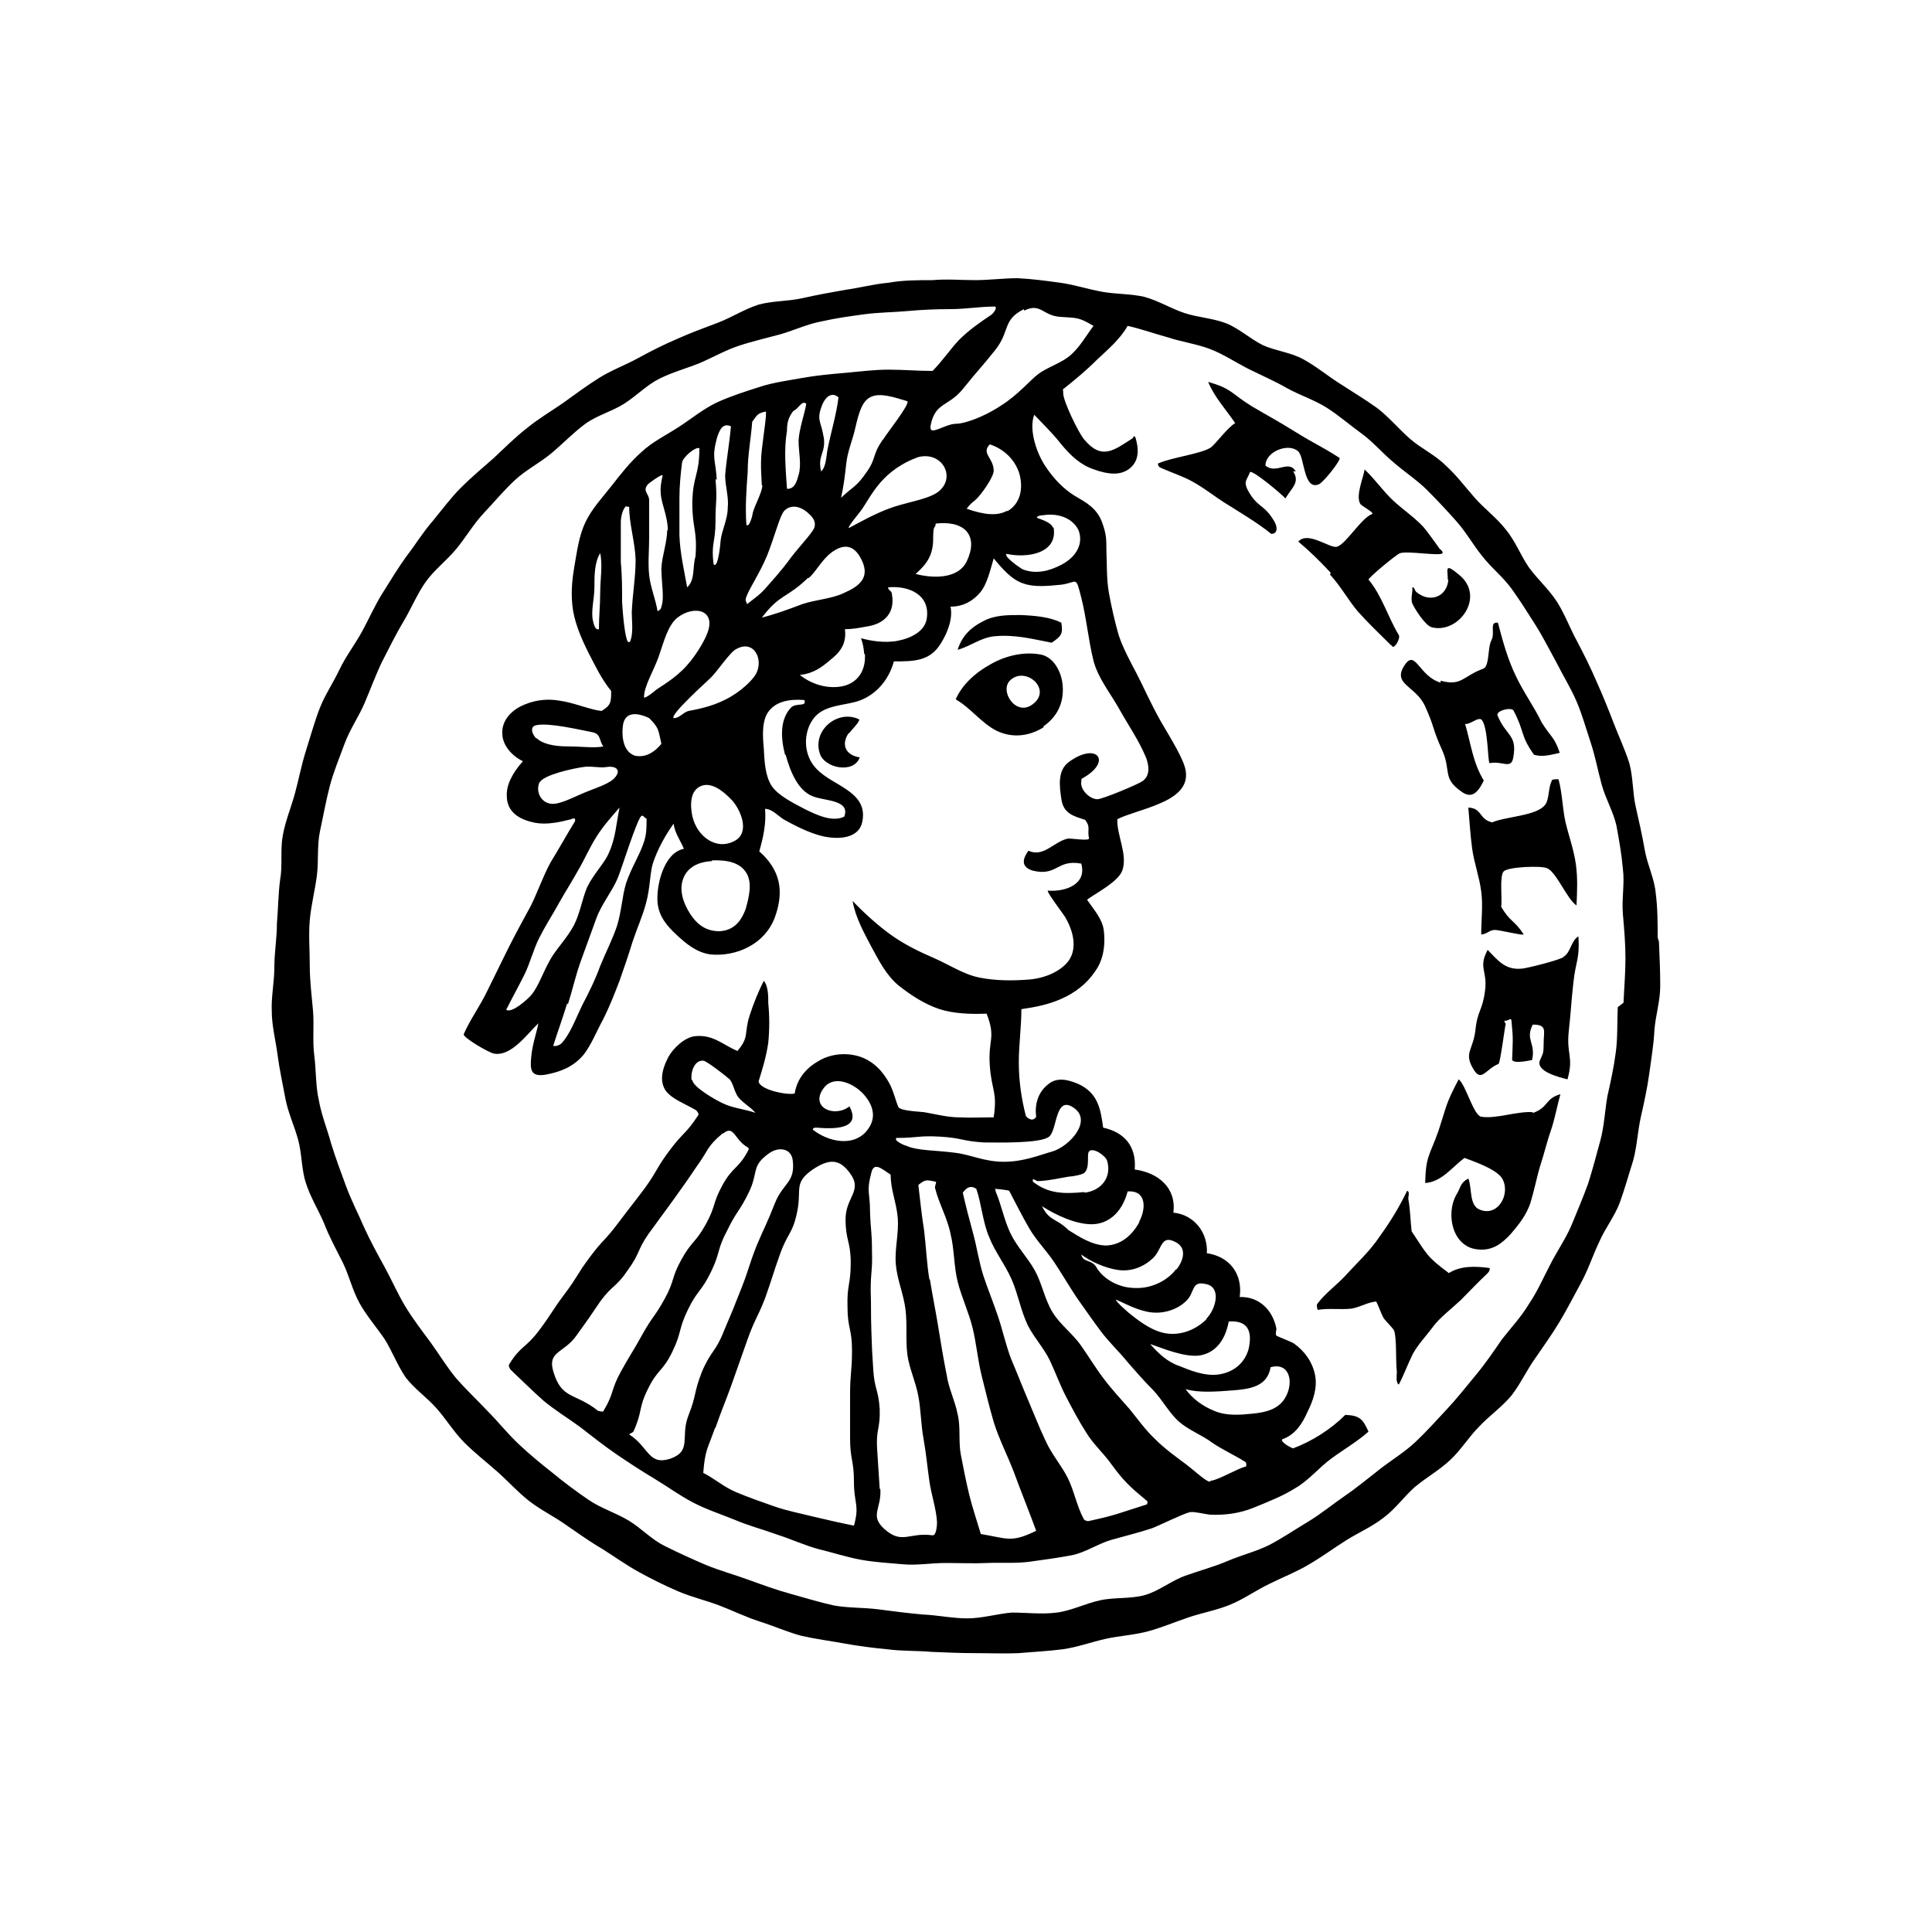 <?xml version="1.0" encoding="UTF-8"?>
<svg id="Livello_1" xmlns="http://www.w3.org/2000/svg" version="1.1" viewBox="0 0 300 300">
  <!-- Generator: Adobe Illustrator 29.8.1, SVG Export Plug-In . SVG Version: 2.1.1 Build 2)  -->
  <path d="M224.9,90c-.2,2.7-2.9,3.7-5,1.9-.3-.3-.2-.7-.6-.7.1.8-.3,1.7,0,2.5.4.9,2,3.4,3,3.7,4.2,1.1,8.5-4.8,4.2-8.2-2.4-2-1.6-.6-1.7,1h0v-.2Z"/>
  <path d="M257.4,145.6c0-2.3,0-4.6-.3-6.9-.2-2.3-1.3-4.4-1.7-6.7-.4-2.3-.9-4.5-1.4-6.7s-.4-4.6-1-6.8c-.7-2.2-1.7-4.3-2.5-6.4s-1.7-4.3-2.6-6.3c-.9-2.1-1.9-4.1-3-6.2-1.1-2-1.9-4.2-3.1-6.1-1.2-1.9-3-3.5-4.4-5.4-1.3-1.9-2.1-4.1-3.6-5.9-1.4-1.8-3.3-3.2-4.8-4.9-1.5-1.7-2.9-3.6-4.6-5.1-1.6-1.6-3.8-2.6-5.5-4.1s-3.2-3.3-5-4.7c-1.8-1.3-3.8-2.5-5.8-3.8-1.9-1.2-3.7-2.7-5.7-3.8s-4.3-1.3-6.3-2.2c-2-1-3.7-2.6-5.7-3.4-2.1-.8-4.4-.9-6.5-1.6-2.1-.7-4-1.9-6.2-2.5-2.1-.5-4.4-.4-6.6-.8-2.2-.4-4.3-1.1-6.5-1.4-2.2-.3-4.4-.6-6.6-.7-2.2,0-4.4.3-6.6.3s-4.4-.2-6.6,0c-2.3,0-4.6,0-6.8.4-2.3.2-4.5.8-6.7,1.1-2.3.4-4.5.8-6.7,1.3s-4.6.4-6.8,1c-2.2.7-4.2,2-6.3,2.8-2.1.8-4.3,1.6-6.3,2.5-2.1.9-4.1,1.9-6.1,3s-4.2,1.9-6.1,3.1c-1.9,1.2-3.8,2.6-5.6,3.9-1.9,1.3-3.9,2.5-5.6,3.9-1.8,1.4-3.4,3-5.1,4.6-1.7,1.5-3.5,3-5.1,4.6s-3,3.5-4.4,5.2c-1.5,1.7-2.7,3.7-4.1,5.5-1.3,1.8-2.5,3.8-3.7,5.7-1.2,1.9-2.1,4-3.2,6-1.1,2-2.5,3.8-3.5,5.9s-2.3,4-3.1,6.1-1.4,4.3-2.1,6.5c-.7,2.2-1.1,4.4-1.7,6.6-.6,2.2-1.5,4.3-1.9,6.6-.4,2.2,0,4.6-.4,6.8-.3,2.2-.3,4.5-.5,6.8,0,2.3-.4,4.5-.4,6.8s-.5,4.6-.4,6.8c0,2.3.6,4.5.9,6.8.3,2.3.8,4.5,1.2,6.7s1.4,4.3,2,6.5.5,4.6,1.2,6.7c.7,2.2,1.9,4.1,2.8,6.2.8,2.1,1.9,4.1,2.9,6.1s1.5,4.3,2.6,6.3,2.6,3.7,3.9,5.6c1.2,1.9,2,4.1,3.3,6,1.4,1.8,3.3,3.1,4.8,4.8s2.7,3.7,4.3,5.3c1.6,1.6,3.4,3,5.1,4.5s3.2,3.2,5,4.6c1.8,1.4,3.9,2.4,5.7,3.7,1.9,1.3,3.7,2.6,5.6,3.7,1.9,1.2,3.7,2.5,5.7,3.6s4,2.1,6.1,3,4.3,1.4,6.4,2.2,4.1,1.8,6.3,2.5c2.2.7,4.2,1.6,6.4,2.2,2.2.5,4.5.8,6.7,1.2s4.5.7,6.7.9c2.2.3,4.5.2,6.8.4,2.3.1,4.5.2,6.8.2s4.5.1,6.8,0c2.2-.2,4.5-.3,6.8-.6,2.2-.3,4.4-1.1,6.6-1.6,2.2-.5,4.5-.6,6.7-1.2,2.2-.6,4.3-1.5,6.4-2.2,2.1-.7,4.4-1.1,6.5-2s3.9-2.2,6-3.2c2-1,4.1-1.8,6.1-3,1.9-1.1,3.8-2.5,5.7-3.7s4-2.1,5.8-3.5c1.9-1.4,3.2-3.3,4.9-4.8,1.8-1.5,3.8-2.6,5.5-4.2,1.7-1.6,2.9-3.6,4.5-5.2,1.6-1.7,3.5-3,5-4.8,1.4-1.8,2.4-4,3.7-5.8,1.3-1.9,2.6-3.7,3.8-5.7s2.2-4,3.3-6,1.8-4.2,2.8-6.3c.9-2.1,2.4-4,3.2-6.1.8-2.2,1.4-4.4,2.1-6.6.6-2.2.7-4.6,1.2-6.8s1-4.5,1.3-6.7c.3-2.3.7-4.5.8-6.8.2-2.3.9-4.5.9-6.8s-.1-4.6-.2-6.9h0l-.2-.6ZM159.1,48.2c2.5-1.2,2.8.8,5.5,1s2.8,0,5.2,1.4c-1.2,1.6-2,3.1-3.4,4.4-1.5,1.4-3.6,1.9-5.2,3.1-1.1.8-3.2,3.3-5.8,4.9-2.7,1.8-5.7,2.8-6.9,2.8-1.8,0-4.3,2.1-4,.3.7-3.7,2.8-2.9,5.1-5.8,2.4-3,2.5-2.9,4.9-5.9s1.1-4.7,4.5-6.4h0v.2ZM163.5,82c-.1-.8-1.7-1.3-2.5-1.6,0-.3.7-.4,1-.4,2.5-.4,4.7.6,5.5,2.4.7,1.9-.2,4-2.7,5.3-1.9,1-4,1.5-6,.7-.4-.2-3-2-2.5-2.4,3.1.7,8,0,7.3-4.1h-.1ZM156.4,79.3c-1.6.9-3.7.6-6.3-.3.5-.7.8-.9,1.4-1.4.8-.7,2.8-3.5,2.8-4.5,0-2-2-2.7-.6-4.1,2.7.9,4.1,2.9,4.6,4.6.6,2.2.2,4.6-1.9,5.8h0ZM134.3,101.5c.2,2.8-1.3,4.7-3.7,5.1s-4.8-.5-6.4-1.8c2.1-.2,3.4-1.2,4.7-2.3,1.4-1.1,2.6-2.4,2.3-4.8,1.2,0,2.2-.2,3.3-.4,2.9-.4,4.5-2.2,4-5,0-.6-.6-.6-.6-1.1,3.3-.3,6.6,1.2,6,4.9-.3,1.9-2.4,3-4.5,3.4-2,.4-4.3,0-5.7-.4.3.9.4,1.4.5,2.5h0ZM122,117.2c.7,2.6,1.9,5.5,4.1,6.4,1.7.8,6,.5,5,3.2-1.8.9-4.2-.2-6.2-1.2-1.9-1-4.1-2.1-5.1-3.6-1-1.6-1.1-3.8-1.2-5.8-.2-2.1-.3-4.4.8-5.8,1.1-1.4,3-1.9,5.5-1.7.4,1.1-1.1.4-2,1.1-1.8,1.8-1.7,4.7-1,7.4h0ZM110.5,133.6c2.3-.1,4.3.3,5.3,1.8,1.1,1.6.5,3.9,0,5.7-.6,1.7-1.7,3.4-4.1,3.5-2.4,0-3.7-1.4-4.6-2.8-1-1.6-1.7-3.6-1-5.4.7-1.8,2.4-2.6,4.6-2.7h-.1ZM109,122c1.5-.5,3.2.7,4.7,2.3,1.4,1.6,2.7,4.9.5,6.2-2.9,1.7-6-.6-6.7-3.8-.5-2.5,0-4.2,1.5-4.7h0ZM112.7,108.6c-2.3,1.2-4.8,1.6-5.8,1.8-.8.2-1.5,1.2-2.3,1.1-.6-.5,5.2-5.7,5.7-6.2,1-.9,3-4,4-4.5,2.8-1.6,4.4,1.7,3,4-.5.8-2.2,2.6-4.6,3.8h0ZM83.8,121.5c.6-1.2,5.3-2.2,6.8-2.4,1.1-.2,2.6.2,3.6,0,1.2-.2,2.3.3,1.4,1.5-.8,1.1-3,1.7-4.9,2.5s-3.9,1.9-5.2,1.7c-1.5-.2-2.4-1.9-1.7-3.4h0ZM83.3,114.7c-.7-.7-1.1-1.9,0-2.1,2-.4,6.6.7,8.7,1.1,1.4.3,1,1.4,1.7,2.2-1.2.3-3.5,0-5.6,0s-3.9-.4-4.8-1.3h0ZM92.7,129.8c1.1-1.7,2.2-2.9,3.5-4.4-.5,2.4-.6,4.7-1.6,6.9-.6,1.6-2.3,3.2-3.4,5.4-.8,1.8-1.1,4.1-2.1,6s-2.6,3.5-3.6,5.2c-1.2,2.1-1.9,4.3-3,5.6-.5.6-3,2.9-3.9,2.3.9-1.8,1.9-3.6,2.8-5.4.9-1.8,1.4-3.9,2.3-5.7s2-3.5,3-5.3,2.1-3.5,3.1-5.3c1-1.7,1.8-3.6,2.9-5.3h0ZM88.2,155.9c.7-2.2,1.2-4.5,2-6.7s1.6-4.4,2.4-6.6c.8-2.2,2.4-4.1,3.3-6.2.6-1.4,3-9.2,3.7-9.7.3-.2.5.4.8.4,0,1.4,0,2.6-.5,3.9-.6,1.8-1.9,3.8-2.7,6.2-.6,2-.7,4.4-1.4,6.6-.7,2.1-1.8,4.2-2.6,6.2-.8,2.2-1.8,4.2-2.8,6.1-1.1,2.3-1.9,4.5-3.2,5.9-.3.3-.9.5-1.3.4.7-2.2,1.5-4.4,2.2-6.7h0v.2ZM97.6,99.7c-.4,0-.8-2.9-1-6.2,0-2,0-4.2-.2-6.2,0-3.1,0-5.6,0-6.2,0-.7.2-1.8.7-2.4.2-.2,0,0,.6,0,0,2.7.9,5.4,1,8.2,0,2.8-.5,5.5-.6,8.2,0,1.4.3,3.3-.3,4.6h0ZM98.5,117.3c-1.4-.5-2-2.2-1.8-4.4.2-2.6,2.4-2.2,4.1-1.4,1.6,1.6,1.4,1.9,1.9,4-1.3,1.6-2.8,2.2-4.3,1.8h.1ZM101.9,107.1c-.2.2-1.7,1.4-1.9,1.2,0-1.8,1.5-4.1,2.3-6.4s1.4-4.8,2.9-6c2.6-2,6.1-1.2,4.6,2.5-.2.6-1.4,3-3.2,5-1.7,1.9-4,3.2-4.7,3.7ZM103.6,82.3c0,1.9-.8,4-.9,5.9,0,2.4.5,4.6,0,6,0,.3-.3.6-.6.7-.3-1.9-1.1-3.7-1.3-5.6-.2-1.9,0-3.9,0-5.8,0-1.9,0-3.9,0-5.8,0-1.1-1.1-1.4-.2-2.5.2-.2,2.1-1.6,2.3-1.4-.2.9-.4,1.9-.3,2.7,0,1.5,1.1,3.6,1.1,5.9h0ZM105.5,77.4c0-2,.2-3.9.4-5.5,0-.8,2.1-2.6,2.7-2.3,0,4.2-1,4.2-1.1,8.4,0,4.2.8,4.2.5,8.4-.5,1.6,0,3.6-1.3,4.8-.5-2.8-1.1-5.3-1.2-8.1,0-1.6,0-3.6,0-5.6h0ZM111.3,74.5c-.2-3.3-.8-3.3,0-6.4.4-1.3.9-2.5,2.2-1.9-.2,2.4-.7,5.2-.9,7.6,0,1.7.6,3.4.4,5.1,0,1.7-.9,3.4-1.1,5,0,.3-.4,4.6-1.1,3.7-.4-3.3.3-3.3.3-6.6s.3-3.3,0-6.6h0ZM118.4,75.4c-.2,1.4-1.1,2.8-1.5,4.2,0,.2-.5,2.4-1,1.9-.2-2.7,0-5.5.2-8.2,0-2.7.5-5.1.7-7.8.8-1.1.8-1.3,2.1-1.6.2.2-.3,3.3-.6,5.9-.3,2.4,0,5,0,5.6h.1ZM116,93.9c0-.4-.3-.5-.2-.9.2-1.1,2.1-3.8,3.3-6.7,1.2-3,2-6.3,2.7-7,1-1,2.4-.7,3.5.2.7.6,1.4,1.3,1.2,2.2,0,.7-2,2.7-3.7,4.9-1.5,2.1-3.3,4-3.8,4.6-.9,1.1-2,1.8-3.1,2.7h0ZM124,73.7c-.2.9-.6,2.3-1.8,2.2-.2-3.1-.5-6,0-9,0-1.2.2-2.1,1-3.1.9-.4,1.3-1.7,2-1.1-.3,1.7-1.1,3.9-1.2,5.7,0,1.8.5,3.7,0,5.4h0ZM125.5,89.8c1-.7,2.1-2.9,3.6-4,1.6-1.2,3.2-1.4,4.4.6,1.9,3.2,0,4.6-2.5,5.7-1.9.9-4.3,1-6.4,1.7-2.1.8-4.3,1.6-6.3,2.1,2.9-3.8,3.8-2.9,7.2-6.2h0ZM127.9,67.9c-.4-2.6-1.2-2.6-.2-5.1.5-1.2,1.5-2,2.5-1.1-.3,2.6-1.2,5.5-1.7,8.1-.2,1-.2,2.7-1,3.4-.6-2.6.8-2.8.4-5.4h0ZM137,68.4c-1.6,2.3-.9,2.8-2.5,5-1.6,2.3-1.9,2-3.9,3.9.4-1.8.6-3.4.8-5.3s1-3.7,1.4-5.5c.6-2.6,1.1-4.3,2.5-4.9,1.4-.6,3.3,0,5.6.7.4.5-3.3,5.1-3.8,6h-.1ZM142.2,71.1c3.7-1.3,6.2,2.5,3.9,4.9-1.3,1.4-4.5,1.8-7.3,2.7-2.7.9-5.3,2.4-7,3.3-.2-.2,1.6-2.3,1.8-2.6.8-1,1.9-3.3,3.6-5,1.7-1.8,3.9-2.9,5.1-3.3h-.1ZM142.2,89.1c1.7-1.5,2.7-2.9,2.7-5.4s.3-1.4.4-2.4c1.8-.2,3.6,0,4.7,1.1,1.1,1.2,1,2.9.1,4.8-1.4,2.8-5.4,2.6-8,1.9h.1ZM251.2,156.5c-.1,2.3,0,4.7-.3,6.9-.3,2.3-.8,4.6-1.3,6.8-.4,2.3-.5,4.7-1.1,6.9s-1.2,4.5-1.9,6.7c-.8,2.2-1.7,4.3-2.6,6.5-.9,2.1-2.3,4.1-3.3,6.1-1.1,2.1-2,4.2-3.3,6.1-1.2,2-2.8,3.7-4.2,5.5-1.3,1.9-2.6,3.8-4.1,5.6s-2.9,3.6-4.5,5.3-3.1,3.4-4.8,5-3.7,2.8-5.5,4.2-3.6,2.9-5.5,4.2-3.7,2.8-5.7,4-3.9,2.5-6,3.6c-2,1-4.4,1.6-6.5,2.5s-4.4,1.5-6.6,2.3c-2.2.8-4.1,2.4-6.3,3s-4.7.3-6.9.8c-2.3.5-4.4,1.6-6.7,1.9-2.3.3-4.7,0-7,0-2.3.2-4.6.9-6.9.9s-4.6-.5-6.9-.6c-2.3-.2-4.6-.5-6.9-.8-2.3-.3-4.7-.2-6.9-.6-2.3-.5-4.5-1.2-6.7-1.8s-4.4-1.4-6.6-2.2-4.4-1.4-6.6-2.3c-2.1-.9-4.3-1.9-6.3-2.9-2.1-1-3.7-2.8-5.7-4s-4.3-1.9-6.2-3.2c-1.9-1.3-3.8-2.7-5.6-4.2-1.8-1.4-3.6-2.9-5.3-4.5-1.7-1.6-3.1-3.4-4.8-5.1-1.6-1.7-3.3-3.3-4.8-5-1.5-1.8-2.7-3.8-4-5.6-1.4-1.9-2.8-3.7-4-5.7-1.2-2-2.1-4.1-3.2-6.1-1.1-2-2.2-4-3.2-6.2-.9-2.1-2-4.2-2.8-6.4s-1.6-4.3-2.3-6.6c-.6-2.2-1.5-4.4-1.9-6.7-.5-2.2-.4-4.6-.7-6.9-.3-2.3,0-4.7-.2-7s-.5-4.6-.5-7-.2-4.7,0-7,.8-4.6,1.1-6.9c.3-2.3,0-4.7.5-7s.9-4.6,1.5-6.9,1.5-4.4,2.3-6.6,2.2-4.2,3.1-6.3c.9-2.1,1.7-4.3,2.7-6.4,1.1-2.1,2.1-4.2,3.3-6.2s2.1-4.2,3.4-6.1c1.3-1.9,3.3-3.4,4.8-5.2,1.5-1.8,2.7-3.9,4.3-5.6,1.6-1.7,3.1-3.5,4.8-5.1,1.7-1.6,3.9-2.7,5.7-4.2,1.8-1.5,3.4-3.2,5.3-4.6,1.8-1.3,4.1-1.9,6-3.1,1.9-1.2,3.5-2.9,5.5-3.9s4.2-1.6,6.2-2.4c2.1-.9,4-2,6.1-2.7s4.3-1.2,6.5-1.8c2.1-.6,4.2-1.6,6.4-2,2.2-.5,4.4-.8,6.6-1.1,2.2-.3,4.5-.3,6.7-.5s4.4-.3,6.7-.3,4.6-.4,6.9-.4c.4.2-.2,1-.6,1.3-1.8,1.2-3.5,2.4-5,3.9-1.4,1.5-2.6,3.3-4.1,4.8-2.3,0-4.5-.2-6.8-.2s-4.5.3-6.8.5-4.5.4-6.7.8c-2.2.4-4.5.7-6.6,1.4-2.2.7-4.4,1.4-6.6,2.4-2.1,1-3.9,2.5-5.9,3.8s-4.1,2.3-5.8,3.9c-1.8,1.6-3.2,3.4-4.6,5.2-1.5,1.9-3.1,3.6-4.1,5.7s-1.3,4.5-1.7,6.8c-.4,2.3-.6,4.6-.2,7,.4,2.2,1.3,4.3,2.4,6.5,1,1.9,1.9,3.9,3.5,5.9,0,1.7,0,2.2-1.5,3.1-1.8-.2-4.3-1.3-6.5-1.6-2.2-.4-4.3,0-6.1.9-1.7.9-2.9,2.4-2.8,4.2,0,1.8,1.5,3.5,3.2,4.3-1.8,2-2.6,3.9-2.5,5.4,0,2.1,1.4,3.4,3.7,4,1.7.5,3.6.3,5.9-.3.4,0,1.1-.6,1,.2-1.3,2.1-2.5,4.3-3.8,6.4-1.2,2.2-2,4.6-3.1,6.8-1.2,2.2-2.4,4.4-3.5,6.6-1.1,2.2-2.2,4.5-3.3,6.7-1.1,2.3-2.6,4.3-3.6,6.6,0,.6,4,2.9,4.7,3,2.7.5,5.2-3.1,6.9-4.7-.2,1.2-.9,3.1-1.1,5.1-.2,2.1-.2,3.4,2.6,2.8,1.9-.4,3.9-1.1,5.5-3,1.2-1.5,2-3.6,3.1-5.6.9-1.8,1.7-3.8,2.5-5.9.7-2,1.4-4,2-6,.7-2.1,1.6-4.1,2.1-6,.7-2.5.6-4.8,1.1-6.3.7-2.1,1.9-4.3,3.2-6.1.2,1.5,1,2.5,1.6,3.9-3.1.6-4.3,5.6-4.1,8.3.2,2.3,1.6,3.8,3,5.1,1.5,1.4,3.1,2.7,5.2,3,2,.2,4.2-.2,6-1.2,1.7-.9,3.2-2.4,4-4.5.7-1.9,1-3.8.6-5.6s-1.5-3.4-3-4.7c.6-2.1,1.1-4.3.9-6.6,1.1,0,2,1.1,3,1.7,1.3.7,3.8,2.1,6.2,2.6,2.5.5,5.4.2,5.9-2.3.6-2.9-1.3-4.3-3.2-5.5-1.8-1.1-3.9-2.1-4.9-4.1s-.8-4.4.3-6.1c1.4-2.3,4.4-2.3,6.7-2.9,3-.8,5.2-3.3,6-6.3,3.1,0,5.6,0,7.3-2.8,1-1.6,1.9-3.8,1.5-5.7,2,0,3.5-.9,4.6-2.2,1.1-1.3,1.6-3.6,2.1-5.3,1.4,1.7,2.8,3.3,4.6,3.9,1.7.6,3.7.4,5.8.2,2.6-.3,2.3-1.6,3.2,2,.8,3.1,1.1,6.6,1.9,9.8.7,2.7,2.6,5,4,7.5s3,4.8,4.1,7.4c.5,1.2.8,2.9-.5,3.8-.7.5-6.2,2.8-7,2.8-1.2,0-2.7-1.5-2.5-2.7,0-.2,0-.4.1-.5,4.8-2.6,2.4-5.8-2-2.6-1.8,1.3-1.5,3.7-1.2,5.7.3,2.3,1.8,2.7,3.7,3.3.9,1.2.3,1.4.6,2.9,0,.4-2.6,0-3.2,0-2.2.4-3.8,3-6.2,1.9-1.1,1.5-1,2.6.7,3.1,3.8.9,3.7-1.8,7.5-1.1.9,3.2-2.4,4.4-5.2,4.2-.2.2,2.4,3.6,2.7,4.1,1.4,2.4,1.8,4.9.6,6.7-1.2,1.7-3.7,2.8-6.2,3s-5.2.2-7.7-.3-4.7-2-7-3-4.6-2.1-6.7-3.6c-2.1-1.5-4.3-3.5-6-5.3.4,2.5,1.8,5,2.9,7.1,1.2,2.2,2.3,4.4,4.2,6,1.9,1.5,4,2.9,6.4,3.7,2.2.7,4.8.8,7.3.7,1.5,3.8.2,4,.5,8.1.3,4,1.2,4,.6,8-1.8,0-3.5.1-5.4,0-1.8,0-3.6-.5-5.4-.8-.8-.1-3.7-.2-4-.8-.4-.9-.7-2.3-1.3-3.5-1.1-2.1-2.6-3.6-4.6-4.3-2.1-.7-4.5-.5-6.4.6-1.8,1-3.4,2.6-3.8,5.1-1.2.3-5.5-.6-5.6-1.9.6-1.9,1.2-3.9,1.5-6,.2-2.1.2-4.1,0-6.1,0-1.1,0-2.7-.7-3.5q-1.3,2.6-2.2,5.4c-.9,2.8,0,3.3-1.9,5.5-2.3-1-3.8-2.6-6.6-2.3-1.6.2-3.3,1.8-4.1,3.2-1.2,2.3-1.3,4-.4,5.3,1,1.3,3,2,4.7,3,.2.2.5.6.3.8-1.9,2.9-2.3,2.6-4.4,5.4-2.1,2.8-1.8,3-3.8,5.8-2.1,2.8-2.1,2.7-4.2,5.5s-2.4,2.6-4.4,5.3c-2.1,2.8-1.8,2.9-3.9,5.7s-1.9,2.9-4,5.7-2.8,2.3-4.6,5.2c-.2.3,0,.6.2.9,1.7,1.6,3.4,3.3,5.1,4.8,1.8,1.5,3.8,2.7,5.7,4.1,1.8,1.4,3.7,2.9,5.6,4.2s3.9,2.6,5.9,3.8,3.9,2.6,6,3.7c2.1,1.1,4.3,1.8,6.5,2.7,2.1.9,4.4,1.5,6.6,2.3,2.2.7,4.3,1.7,6.6,2.3,2.1.5,4.2,1.2,6.4,1.6,2.2.4,4.4.5,6.5.7,2.2.2,4.4-.2,6.6-.2s4.4.1,6.5,0c2.2-.1,4.4.1,6.6-.2,2.2-.3,4.4-.6,6.5-1s4.1-1.8,6.2-2.4c2.1-.6,4.2-1.1,6.3-1.8,1.3-.5,4.9-2.3,5.9-2.5.7-.1,2.2.3,3.1.4,2.3.1,4.6-.2,6.8-1.1,2.2-.9,4.5-1.8,6.4-3,2.1-1.2,3.7-3.2,5.6-4.6,1.9-1.4,4-2.6,5.8-4.2-.9-2-1.4-2.5-3.6-2.6-2.3,2.3-5.2,4.1-8.1,5.2-.4-.1-2-1-1.7-1.4,2-.7,3.1-2.4,3.9-4.2.9-1.8,1.6-3.8,1.2-5.8-.4-2-1.6-3.7-3.3-4.9-.5-.3-2.6-1.1-2.7-1.2-.2-.3,0-.8,0-1.1-.6-3-2.8-5-5.7-4.9.5-3.6-1.6-6.3-5.1-6.8.2-3.2-2-6-5.2-6.3.5-3.8-2.3-6.2-6-6.7.3-3.7-1.7-5.8-4.9-6.5-.4-2.9-.8-5.4-3.9-6.8-2.1-.9-3.6-.9-4.8.2-1.2,1-2,2.7-1.7,4.9-.4.7-1.1.5-1.6-.1-.7-2.7-1.1-5.5-1.1-8.3s.4-5.5.4-8.3c2.1-.3,4.2-.7,6.2-1.6,2.1-.9,4-2.4,5.2-4.2,1.2-1.6,1.7-3.8,1.4-6.4-.2-1.8-1.6-3.3-2.6-4.8,1.5-1.1,4.9-2.8,5.5-4.6.8-2.5-.9-5.4-.8-7.9,1.6-.8,4.2-1.4,6.5-2.4,2.4-1,4.6-2.5,4.1-5.2-.3-1.7-2.1-4.6-3.8-7.5-1.6-2.8-2.9-5.8-3.8-7.5-1-1.9-2.1-3.9-2.8-6-.6-2.1-1.1-4.3-1.5-6.5s-.3-4.5-.4-6.7c0-1.6,0-2.4-.6-4.1-.8-2.4-2.6-3.3-4.3-4.3-1.8-1.1-3.3-2.7-4.5-4.5-1.4-2-2.7-5.8-1.8-8.1,1.4,1.5,2.8,2.8,4.2,4.6,1.5,1.8,3,3.2,5.1,3.9,2.2.8,4,.9,5.3,0s1.9-2.4,1.1-5c-.3-.4-.2,0-.5.2-2.8,1.8-4.7,3.4-7.4.2-.9-1-3.3-6-3.3-7.2s-.3-.5-.1-.6c1.9-1.5,3.7-3,5.4-4.7,1.7-1.6,3.5-3.1,4.7-5.2,2.2.5,4.1,1.2,6.3,1.8,2.1.7,4.4,1,6.5,1.8s4,2.1,6,3.1,4.1,1.9,6,3c2,1.1,4.2,1.8,6.1,3,1.9,1.2,3.6,2.7,5.4,4,1.8,1.3,3.3,3.1,5,4.5,1.7,1.5,3.6,2.7,5.2,4.3,1.6,1.6,3.1,3.2,4.6,4.9,1.5,1.7,2.6,3.7,4,5.4,1.4,1.8,3.2,3.2,4.5,5s2.5,3.7,3.7,5.6,2.2,3.9,3.3,5.9c1,2,2.2,3.9,3.1,6,.9,2.1,1.5,4.3,2.2,6.4s1.1,4.3,1.7,6.5c.6,2.2,1.8,4.2,2.3,6.4.4,2.2.8,4.4,1,6.7.3,2.3-.2,4.7,0,7s.4,4.6.4,6.9-.2,4.6-.3,6.9h0l-.9.7ZM93.2,92c0,1.9-.2,3.8-.2,5.7-.6.2-.8-.8-.9-1.2-.4-1.5.2-3.5.2-5.3s0-3.9.9-5.3c.4,1.9,0,4.1,0,6.1ZM136.6,231.2q-.2-3.1-.4-6.2c-.2-3.1.5-3.1.4-6.2-.2-3.1-.8-3-1-6.1s-.2-3.1-.3-6.2c-.1-3.1,0-3.1-.1-6.1,0-3.1.3-3.1.2-6.1,0-3.1-.2-3.1-.3-6.1,0-3.1-.6-3.1.2-6.1.4-1.7,1.5-.7,3,.3,0,2.4.9,4.3,1.1,6.7.2,2.4-.5,4.8-.3,7.2s1.2,4.6,1.5,7,0,4.8.3,7.1c.3,2.1,1.3,4.2,1.7,6.4.4,2.1.4,4.4.8,6.6.4,2.2.6,4.4.9,6.5.3,2.2,1.1,4.4,1.2,6.5,0,.4-.1,2.1-.7,2-3.7-.5-4.7,1.5-7.5-1-2.3-2.1-.4-3.1-.6-6.2h0ZM112.3,176c1.6-1.3,1.7.7,3.4,1.9.4.3.7.3.5.7-1.5,2.9-2.4,2.5-4,5.4s-1,3.2-2.6,6.1c-1.6,2.9-2.2,2.6-3.8,5.5-1.6,2.9-1,3.2-2.6,6.1-1.6,2.9-1.9,2.7-3.5,5.6-1.6,2.9-1.7,2.8-3.3,5.7-1.6,2.9-1,3.3-2.7,6.1,0,.2-.6,0-.8,0-3.6-2.9-5.7-1.7-7-6.2-.9-3.1,1.7-2.8,3.6-5.5q1.9-2.6,3.7-5.3c1.9-2.6,2.5-2.2,4.3-4.9,1.9-2.6,1.4-3,3.2-5.6q1.9-2.6,3.8-5.2c1.3-1.8,2.5-3.5,3.7-5.3,1.9-2.6,1.5-3,4-5.1h.1ZM107.4,167.8c-.2-1.3.4-3.2,1.8-3.1.5,0,3.8,2.6,4.1,2.9.5.6.6,1.4,1.1,2.4.6,1.1,2.1,1.8,2.9,2.8-1.7-.6-3.5-.7-5.1-1.5-1.1-.5-4.6-2.5-4.7-3.6h-.1ZM98.4,222.2c1.4-3.1.7-3.5,2.2-6.5,1.5-3.1,2.3-2.7,3.8-5.8s.9-3.4,2.4-6.5,2.1-2.8,3.6-5.9c1.5-3.1.9-3.4,2.5-6.4,1.5-3.1,1.9-2.9,3.4-6s.3-4,3.1-6c1.5-1.1,3.5-.8,3.7,1.1.4,3.5-1.5,3.4-2.8,6.7s-1.4,3.2-2.8,6.5c-1.3,3.3-1.1,3.4-2.4,6.7s-1.3,3.3-2.7,6.6c-1.3,3.3-2,3-3.4,6.3-1.3,3.3-.8,3.5-2.1,6.8-1.3,3.3.6,5.5-2.8,6.7-3.4,1.1-3.3-1.7-6.3-3.7-.3-.2.4-.2.5-.5h.1ZM111.1,221.7c1.2-3.4,1.3-3.4,2.5-6.7.8-2.3,1.6-4.5,2.4-6.8,1.2-3.4,1.5-3.3,2.8-6.6,1.2-3.4,1.1-3.4,2.3-6.8,1.2-3.4,2-3.2,2.7-6.7s-.6-4.4,2.4-6.5c2.4-1.6,4.1-1.8,5.8.6,2,2.7-.7,3.7-.7,7.1s.8,3.4.8,6.8-.6,3.4-.5,6.8c0,3.4.7,3.4.7,6.8s-.3,3.4-.3,6.8v6.8c0,3.4.6,3.4.6,6.8s.9,3.6,0,6.8c-2-.4-4.2-.9-6.3-1.4-2-.5-4.1-.9-6.1-1.6-2-.7-4-1.4-5.9-2.2s-3.2-2-5.1-3c.3-3.6.6-3.5,1.8-6.9h0ZM126.2,175.5c0-.4.3-.4.6-.4,2.4.2,7.1.4,5.1-3.3-2.3,1.8-6.1.2-4.1-2.7,1.4-2.1,4.2-1.2,6,.5,1.5,1.5,2.7,3.8.7,6.1-2.1,2.4-5.9,1.6-8.3-.3h0ZM144.3,198.6c-.4-2.5-.5-5-.8-7.5-.4-2.5-.6-4.6-.9-7.1,1.1-.9,1.3-.8,2.7-.5.2,0-.2.7-.1,1,.6,2.4,1.9,4.6,2.4,7.1.6,2.4.5,5,1.1,7.4s1.7,4.7,2.3,7.1c.6,2.4.8,4.9,1.4,7.4.6,2.4,1.2,4.9,1.9,7.3.8,2.6,2.1,5.1,3.1,7.7,1.1,3,2.4,6.2,3.5,9.2-3.9,1.9-4.4,1.2-8.6.5-.6-2-1.3-4.1-1.8-6.1-.5-2.1-.9-4.1-1.3-6.2-.4-2.1,0-4.3-.5-6.3-.4-2.1-1.4-4-1.7-6.1-.5-2.5-.9-4.9-1.3-7.4-.4-2.5-.9-4.9-1.3-7.4h0ZM159.6,217.3c-.9-2.1-1.7-4.2-2.6-6.3-.8-2.1-1.3-4.4-2-6.5s-1.6-4.3-2.3-6.4c-.7-2.2-1-4.4-1.6-6.6-.6-2.2-1.1-4.1-1.6-6.3.6-.8,1.2-1.2,2.1-.6.8,2.3,1,5.2,2,7.5.9,2.3,2.5,4.3,3.5,6.6s1.4,4.8,2.5,7.1c.9,1.8,2.4,3.4,3.4,5.4.9,1.9,1.6,3.9,2.6,5.8,1,1.9,2,3.8,3.1,5.5,1.1,1.8,2.8,3.3,3.9,4.9,1.9,2.6,2.9,3.5,5.3,5.5.2.2.4.1.2.7-4.5,1.4-4.5,1.6-9.1,2.6-.2,0-.6-.1-.7-.3-1.1-2-1.5-4.4-2.5-6.4s-2.6-3.8-3.5-5.9c-1-2.1-1.8-4.2-2.7-6.3h0ZM175.4,218.8c-1.4-1.6-2.8-3.1-4-4.7-1.3-1.7-2.3-3.4-3.5-5.1-1.3-1.9-3.3-3.3-4.5-5.3s-1.6-4.4-2.7-6.4c-1.1-2-2.8-3.7-3.8-5.8s-1.4-4.4-2.3-6.5c0-.3-.1-.4-.2-.4h0c.4,0,2.1.2,2.3.3,1,1.9,2,3.9,3.1,5.8,1.1,1.9,2.7,3.5,3.9,5.3s2.3,3.7,3.5,5.5c1.3,1.8,2.5,3.6,3.8,5.3,1.2,1.6,2.7,3,4,4.6,1.3,1.5,2.7,3.1,4.1,4.5,1.4,1.5,2.4,3.4,3.9,4.8,1.6,1.4,3.6,2.1,5.2,3.3,1.6,1.1,3.4,1.9,5,2.9.2.1.4.2.3.8-1.5.4-3.9,1.9-5.3,2.2-.3,0-.3.3-.6.1-.6-.2-2.7-2.1-3.4-2.6-1.6-1.2-3.3-2.4-4.8-3.9-1.5-1.4-2.7-3.1-4-4.7h0ZM188.6,219.1c-2-.8-3.5-2-4.5-3.4,2,.6,4.7.4,7.3.2,2.7-.2,5.4-.6,5.9-3.6,2.9-.8,3.6,2.2,2.4,4.5-1,2-3.1,2.5-5.1,2.7-1.9.2-4.1.4-6-.4h0ZM193.9,209.4c-.5,2-2.1,3.6-4.5,4-2.3.4-4.8-.7-6.3-1.3-1.8-.6-3.3-2-4.5-3.4,2.3.8,5.2,2,7.5,1.8,2.4-.3,4.1-2.1,4.7-5.3,2.9-.2,3.7,1.4,3.1,4.2ZM187.4,204.8c-1.4,1.4-3.5,2.5-5.9,2.3-2.3-.2-4.4-1.8-5.8-2.9-.3-.2-2.6-2.2-2.4-2.4,1.4.6,3.5,1.8,5.6,2s4.1-.6,5.3-1.8c1.4-1.3.7-3.2,3.1-2.6,2.4.5,1.5,3.9,0,5.4h0ZM182.6,197.1c-1.1,1.5-3.5,3-6.3,2.9-2.7,0-5.1-1.5-6.1-3.3-.8-1.2-2-.6-2.3-1.9,1.3,1,3.6,2.1,5.7,2.4,2.1.3,4-.5,5.4-1.8,1.5-1.4,1.2-3.8,3.6-2.5,1.7.9,1.2,2.8.1,4.2h0ZM176.9,189.8c-1.1,2-2.8,3.5-5.1,3.6-2.2,0-4.3-1.4-5.9-2.4-1.9-1.9-2.9-1.3-4.1-3.7,2.2,1.4,5.2,2.8,7.7,2.8s4.7-1.7,5.6-5.1c2.9-.2,2.9,2.6,1.8,4.7h0ZM168.4,185.1c-3.1.3-5.6.3-8-1.6-.2-.8.5-.1.7-.1,1.4,0,3.7-.5,4.9-.7.5,0,2.1-.3,2.4-.6.9-.9.3-2.8.7-3.3.6-.7,2.5.6,2.8,1.4.8,2.6-.9,4.7-3.5,5h0ZM163.4,178.8c-1.8.5-4.4,1.6-7.5,1.6s-5.1-1.1-7.6-1.4c-3-.4-5.9-.3-7.6-1.1-.2,0-2-.8-1.5-1.2,3.4,0,3.4-.4,6.8-.2,3.4.2,3.4.7,6.8.9,1.9,0,8.8.2,10.1-.9,1.3-1,.9-6.5,3.8-4.5,3,2-.6,6-3.3,6.8h0Z"/>
  <path d="M238,172.7c-2.3-.2-5.8,1.1-8,.7-1.2-.2-2.4-5-3.5-5.8-2,3.8-1.8,3.9-3.1,7.9-1.4,4-2,3.9-2.1,8.2,2.6-.2,4.1-2.4,6.1-3.9,1.6.6,4.8,1.7,5.8,3.1,1.5,2.4-.6,6.2-3.5,4.9-1.6-.7-1.1-3.4-1.7-4.8-1.3.7-1.1,1.3-1.9,2.6-1.6,2.9-.6,8,3.3,8.4,2.4.3,3.9-1,5.2-2.4,1.2-1.4,2.5-3,3.1-5s1-4.1,1.5-5.7c.6-1.8,1-3.6,1.6-5.3s1-3.9,1.5-5.7c-2.4.7-1.8,2-4.2,2.9h-.1Z"/>
  <path d="M225,197.7c-3.5-2.6-3.4-2.9-5.8-6.5-.2-1.6-.2-3.3-.5-4.9-.1-.5.3-1.2-.2-1.4-1.2,2.5-2.6,4.8-4.2,7-1.5,2.3-3.5,4.1-5.4,6.2-1.3,1.4-3.2,2.8-4.3,4.3-.2.2-.1.6,0,1,1.7-.3,3.5,0,5.3-.2,1.5-.3,2.5-1,3.8-1.1.4.8.7,1.7,1.1,2.5.3.5,1.7,1.8,1.7,2.1.4,1.3.2,4.6.4,6.3,0,.6-.2,1.7.3,2,.8-1.5,1.4-3.2,2.2-4.8.9-1.6,2.2-2.9,3.2-4.3,1.1-1.4,2.7-2.6,4.2-4,1.4-1.4,2.8-2.9,4.1-4.1.2-.2.5-.5.4-.9-2.2-.3-4.6-.4-6.5.9h.2Z"/>
  <path d="M223.7,106c-3.4-1-3.9-5.3-5.6-2.7-2,3,1.8,3.2,3.2,6.4,1.5,3.3,1.1,3.4,2.6,6.7,1.5,3.3,0,4.4,3,6.5,1.6,1.2,2.6.2,3.5-1.7-1.7-2.8-2-5.7-2.9-8.8.7.2,2.1-1.2,2.6-.6,1,1.3.9,6.5,1.2,6.7,2.1-.4,3.4,1.1,3.7-1,.6-3.5-1.2-3.2-2.5-6.5,0-.7,2.1-1.2,2.5-.7,1.8,3.4,1,3.8,3.2,6.9,1.4.4,2.6,0,4-.3-.9-2.6-1.3-2.3-2.8-4.7-1.2-2.5-2.9-4.8-4.1-7.4-1.2-2.5-2-5.4-2.7-8.1-1.4-.2-.4,1.5-1,2.7-.6,1-.3,3.9-1.2,4.4-3.3,1.2-3.4,2.8-6.7,1.9h0v.3Z"/>
  <path d="M242.8,148.6c-.7.5-5.5,1.7-6.4,1.8-2.7.3-3.8-1.3-5.4-2.9-1.5,2.8,0,3.2-.4,6.3-.4,3.2-1.2,3.1-1.5,6.2-.4,3.2-1.9,3.5-.2,6.2,1.2,1.8,1.8-.2,3.8-1,.3-.4.9-5.3,1.1-6.2,0-.2-.4-.4-.1-.5.7,0,.9-.6,1,0,.3,3.1.2,3,.1,6.1.4.6,2.5.1,3.1,0,.6-2.7-1.1-3.1.1-5.5,2.3,0,1.7,1,1.7,2.8s-.1,1.6-.6,2.8c-.6,1.7,3.1,2.6,4.3,2.9,1-3.6-.2-3.8.2-7.5s.3-3.7.7-7.4,1-3.6.8-7.3c-1.1.6-1.2,2.4-2.2,3.1h-.1Z"/>
  <path d="M201.2,73.2c-1.1-1.9-3,.5-4.7-.9,0-2.2,3.6-3.6,5.1-2.2,1,1,.8,6.1,3.2,5.1.7-.3,3.5-3.8,3.2-4.1-3.3-2.1-3.4-1.9-6.8-4-3.4-2.1-3.4-2-6.8-4-3.4-2.1-3-2.7-6.8-3.8,1,2.4,2.7,4.2,4.2,6.4-1.2.7-3,3.2-3.8,3.8-1.6,1-5.9,1.5-8,2.4-.2,0-.3.2,0,.6.2.2,3.4,1.4,4,1.7,2.5,1.1,4.5,2.9,6.7,4.2,2.2,1.4,4.6,2.8,6.7,4.5,1,0,1-1,.5-1.9-1.7-2.9-2.6-2-4.2-5-.6-1.3-.1-1.4.4-2.7.5-.3,5,3.5,5.5,4.1,1-1.7,2.3-2.5,1.2-4.2h.4Z"/>
  <path d="M241,121.2c-.6.9-.4,3-1.1,3.8-1.3,1.7-6.2,1.8-8.2,2.7-2.1-.5-1.5-2.2-3.7-2.3.2,2.2.3,4.2.6,6.4s1.1,4.3,1.4,6.6c.3,2.2,0,4.5,0,6.7.8,0,1.3-.7,2.1-.7s4.3.9,4.5.7c-1.5-2.3-2.1-1.9-3.5-4.3.2-1.1-.3-4.8.4-5.5s5.7-.9,6.7-.5c1.5.6,3.1,4.8,4.6,5.8.1-2.3.2-4.2-.1-6.4s-1.1-4.4-1.6-6.5c-.5-2.2-.5-4.6-1.1-6.7-.6,0-.9,0-1.1.2h.1Z"/>
  <path d="M206.5,89.2c1.6,1.7,2.8,3.9,4.3,5.7,1.6,1.8,3.3,3.4,5,5.1.1.2.4.2.4.4.4.3,1.3-1.3,1-1.8-1.7-2.8-2.6-6.1-4.7-8.6,0-.3,4.3-3.9,4.9-4.1,1.2-.4,6.2.5,6.6,0,.1-.4-.5-.6-.6-.9-.6-.8-1.7-2.4-2.4-3.2-1.4-1.5-3.2-2.7-4.7-4.1s-2.9-3.4-4.4-4.8c-.2,1.3-1.4,4-.7,5.3.2.4,2.1,1.3,1.9,1.6-1.7.6-4.1,4.7-5.5,5.1-1.1.3-4.5-2.5-6-.8,1.8,1.5,3.3,3,5,4.8v.2Z"/>
  <path d="M162,112.8c1.9-1.3,3.3-3.4,3-6.5-.2-2-1.4-4.4-3.6-4.7-2.5-.4-5.2.2-7.5,1.5-2.4,1.3-4.5,3.2-5.5,5.5,2.3,1.3,4,3.7,6.4,4.9,2.8,1.3,5.4.6,7.3-.6h0ZM156.9,105.6c2.4-2.2,6.6,1.5,3.4,3.8-2.6,1.9-5.2-2.2-3.4-3.8Z"/>
  <path d="M163.3,99.8c1.5-1,1.8-1.4,1.5-3.1-1.7-.9-4.1-1.1-6.3-1.2-2.1,0-4.1,0-5.9,1-1.8.9-3.2,2.2-3.9,4.4,1.9-.5,3.6-1.9,5.7-2.1,3.2-.3,5.8.4,8.9,1h0Z"/>
  <path d="M131.8,113.9c.3-.4,1.8-1.9,1.6-2.2-3.3-1.6-7.3,1.7-6.1,5.3.7,2.3,5.3,3.2,6.2.6-2.1-.3-3-1.9-1.7-3.8h0Z"/>
</svg>